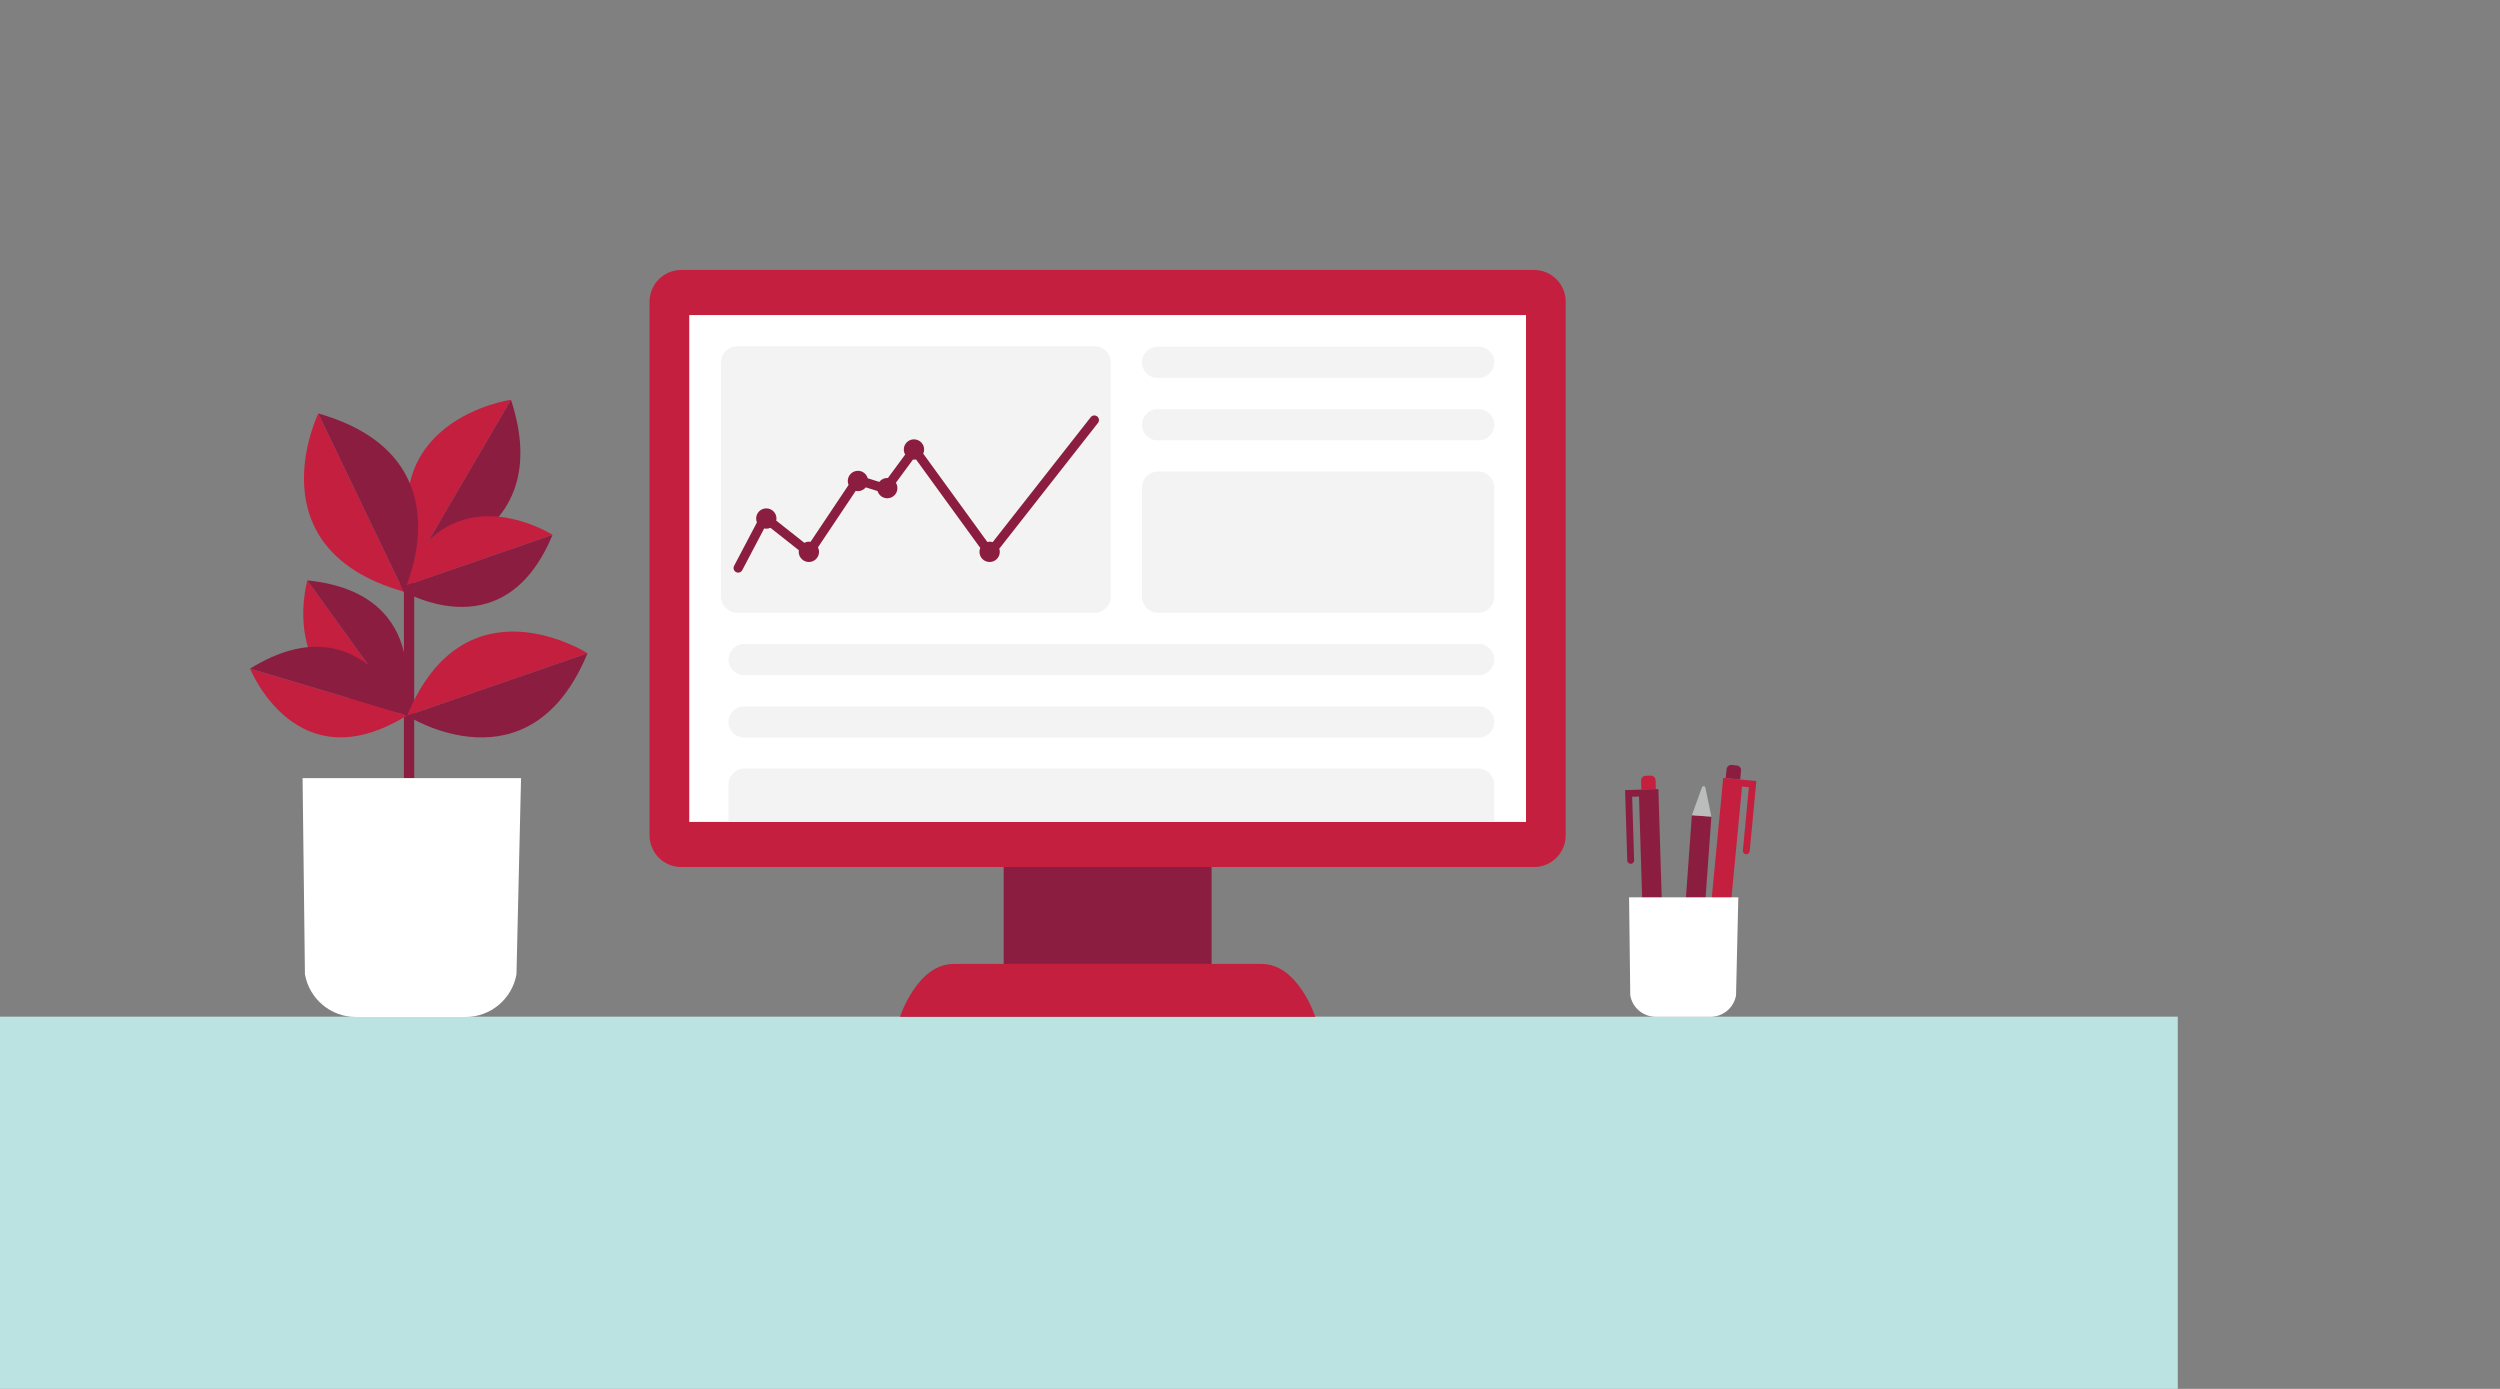 <?xml version="1.0" encoding="UTF-8"?>
<svg width="450px" height="250px" viewBox="0 0 450 250" version="1.1" xmlns="http://www.w3.org/2000/svg" xmlns:xlink="http://www.w3.org/1999/xlink">
    <rect x="0" y="0" width="450" height="250" fill="#808080" stroke="none"/>
    <!-- Generator: Sketch 62 (91390) - https://sketch.com -->
    <title>Illustrations/Teal/Device/financial-advisors-office-450x250</title>
    <desc>Created with Sketch.</desc>
    <g id="Illustrations/Teal/Device/financial-advisors-office-450x250" stroke="none" stroke-width="1" fill="none" fill-rule="evenodd">
        <polygon id="Table" fill="#BBE3E2" points="0 250 392 250 392 183 0 183"></polygon>
        <g id="Art" transform="translate(45, 48)">
            <polygon id="Fill-2" fill="#8B1D41" points="27.702 92.06 29.56 92.06 29.56 54.962 27.702 54.962"></polygon>
            <g id="Group-63" transform="translate(0, 0.337)">
                <path d="M38.792,134.721 L19.06,134.721 C14.541,134.721 10.675,131.478 9.887,127.029 L9.465,91.724 L48.787,91.724 L47.965,127.029 C47.178,131.478 43.311,134.721 38.792,134.721" id="Fill-3" fill="#FFFFFF"></path>
                <path d="M46.973,23.62 C46.973,23.62 21.6,27.198 29.98,52.711 L46.973,23.62 Z" id="Fill-5" fill="#C41F3E"></path>
                <path d="M29.98,52.711 C29.98,52.711 55.353,49.135 46.973,23.621 L29.98,52.711 Z" id="Fill-7" fill="#8B1D41"></path>
                <path d="M54.457,47.93 C54.457,47.93 35.583,35.864 26.623,57.565 L54.457,47.93 Z" id="Fill-9" fill="#C41F3E"></path>
                <path d="M26.624,57.565 C26.624,57.565 45.498,69.631 54.457,47.929 L26.624,57.565 Z" id="Fill-11" fill="#8B1D41"></path>
                <path d="M60.756,69.247 C60.756,69.247 38.725,55.162 28.267,80.493 L60.756,69.247 Z" id="Fill-13" fill="#C41F3E"></path>
                <path d="M28.268,80.493 C28.268,80.493 50.298,94.577 60.756,69.247 L28.268,80.493 Z" id="Fill-15" fill="#8B1D41"></path>
                <path d="M10.319,56.135 C10.319,56.135 4.175,77.677 27.535,80.034 L10.319,56.135 Z" id="Fill-17" fill="#C41F3E"></path>
                <path d="M27.535,80.034 C27.535,80.034 33.678,58.491 10.319,56.135 L27.535,80.034 Z" id="Fill-19" fill="#8B1D41"></path>
                <path d="M12.291,26.088 C12.291,26.088 0.404,50.399 27.682,58.168 L12.291,26.088 Z" id="Fill-21" fill="#C41F3E"></path>
                <path d="M27.681,58.169 C27.681,58.169 39.568,33.857 12.291,26.088 L27.681,58.169 Z" id="Fill-23" fill="#8B1D41"></path>
                <path d="M0.021,72.015 C0.021,72.015 8.292,92.834 28.24,80.455 L0.021,72.015 Z" id="Fill-25" fill="#C41F3E"></path>
                <path d="M28.24,80.455 C28.24,80.455 19.97,59.635 0.021,72.015 L28.24,80.455 Z" id="Fill-27" fill="#8B1D41"></path>
                <path d="M253.053,93.711 L253.004,92.094 C252.99,91.627 252.599,91.26 252.131,91.274 L251.211,91.302 C250.743,91.317 250.376,91.707 250.39,92.174 L250.44,93.791 L253.053,93.711 Z" id="Fill-29" fill="#C41F3E"></path>
                <path d="M248.541,107.147 C248.882,107.136 249.15,106.852 249.14,106.511 L248.789,95.078 L250.023,95.04 L250.974,126.045 L254.496,125.937 L253.508,93.697 L247.516,93.881 L247.905,106.548 C247.915,106.889 248.2,107.157 248.541,107.147" id="Fill-31" fill="#8B1D41"></path>
                <path d="M252.587,131.148 C252.684,131.454 253.122,131.44 253.199,131.129 L254.497,125.938 L250.974,126.045 L252.587,131.148 Z" id="Fill-33" fill="#BBBCBC"></path>
                <path d="M265.631,91.729 L265.784,90.119 C265.828,89.653 266.242,89.312 266.707,89.356 L267.624,89.443 C268.09,89.488 268.431,89.902 268.387,90.367 L268.233,91.977 L265.631,91.729 Z" id="Fill-35" fill="#8B1D41"></path>
                <path d="M269.269,105.427 C268.93,105.394 268.681,105.093 268.713,104.753 L269.799,93.367 L268.569,93.25 L265.625,124.13 L262.116,123.795 L265.177,91.686 L271.145,92.255 L269.942,104.871 C269.91,105.211 269.609,105.46 269.269,105.427" id="Fill-37" fill="#C41F3E"></path>
                <path d="M263.687,129.118 C263.571,129.417 263.134,129.376 263.077,129.059 L262.116,123.795 L265.625,124.13 L263.687,129.118 Z" id="Fill-39" fill="#BBBCBC"></path>
                <path d="M257.674,130.614 L257.558,132.228 C257.524,132.694 257.875,133.1 258.341,133.133 L259.26,133.2 C259.726,133.233 260.132,132.882 260.165,132.415 L260.282,130.802 L257.674,130.614 Z" id="Fill-41" fill="#C41F3E"></path>
                <path d="M263.536,117.711 C263.197,117.686 262.901,117.942 262.877,118.283 L262.056,129.691 L260.824,129.603 L263.05,98.663 L259.535,98.41 L257.22,130.581 L263.199,131.012 L264.108,118.371 C264.133,118.031 263.877,117.736 263.536,117.711" id="Fill-43" fill="#8B1D41"></path>
                <path d="M261.967,93.422 C261.903,93.107 261.465,93.076 261.356,93.378 L259.534,98.409 L263.05,98.662 L261.967,93.422 Z" id="Fill-45" fill="#BBBCBC"></path>
                <path d="M262.9,134.683 L253.033,134.683 C250.774,134.683 248.841,133.062 248.447,130.837 L248.235,113.185 L267.897,113.185 L267.486,130.837 C267.092,133.062 265.159,134.683 262.9,134.683" id="Fill-47" fill="#FFFFFF"></path>
                <path d="M231.126,107.728 L77.62,107.728 C74.473,107.728 71.922,105.177 71.922,102.029 L71.922,5.956 C71.922,2.809 74.473,0.257 77.62,0.257 L231.126,0.257 C234.273,0.257 236.825,2.809 236.825,5.956 L236.825,102.029 C236.825,105.177 234.273,107.728 231.126,107.728" id="Fill-49" fill="#C41F3E"></path>
                <polygon id="Fill-51" fill="#8B1D41" points="135.661 125.177 173.086 125.177 173.086 107.715 135.661 107.715"></polygon>
                <path d="M191.743,134.683 L117.003,134.683 C117.003,134.683 120.089,125.176 126.638,125.176 L182.109,125.176 C188.679,125.176 191.743,134.683 191.743,134.683" id="Fill-53" fill="#C41F3E"></path>
                <polygon id="Fill-54" fill="#FFFFFF" points="79.064 99.612 229.683 99.612 229.683 8.373 79.064 8.373"></polygon>
                <path d="M152.027,61.963 L87.692,61.963 C86.082,61.963 84.777,60.659 84.777,59.049 L84.777,16.903 C84.777,15.293 86.082,13.988 87.692,13.988 L152.027,13.988 C153.636,13.988 154.941,15.293 154.941,16.903 L154.941,59.049 C154.941,60.659 153.636,61.963 152.027,61.963" id="Fill-55" fill="#F2F3F2"></path>
                <path d="M221.162,19.69 L163.365,19.69 C161.814,19.69 160.557,18.433 160.557,16.882 C160.557,15.331 161.814,14.074 163.365,14.074 L221.162,14.074 C222.712,14.074 223.97,15.331 223.97,16.882 C223.97,18.433 222.712,19.69 221.162,19.69" id="Fill-56" fill="#F2F3F2"></path>
                <path d="M221.162,30.922 L163.365,30.922 C161.814,30.922 160.557,29.665 160.557,28.113 C160.557,26.563 161.814,25.306 163.365,25.306 L221.162,25.306 C222.712,25.306 223.97,26.563 223.97,28.113 C223.97,29.665 222.712,30.922 221.162,30.922" id="Fill-57" fill="#F2F3F2"></path>
                <path d="M221.055,61.963 L163.472,61.963 C161.862,61.963 160.557,60.659 160.557,59.049 L160.557,39.453 C160.557,37.843 161.862,36.538 163.472,36.538 L221.055,36.538 C222.665,36.538 223.969,37.843 223.969,39.453 L223.969,59.049 C223.969,60.659 222.665,61.963 221.055,61.963" id="Fill-58" fill="#F2F3F2"></path>
                <path d="M223.969,99.612 L86.128,99.612 L86.128,92.915 C86.128,91.306 87.433,90.001 89.043,90.001 L221.055,90.001 C222.665,90.001 223.969,91.306 223.969,92.915 L223.969,99.612 Z" id="Fill-59" fill="#F2F3F2"></path>
                <path d="M221.162,73.195 L88.936,73.195 C87.385,73.195 86.128,71.939 86.128,70.388 C86.128,68.837 87.385,67.58 88.936,67.58 L221.162,67.58 C222.712,67.58 223.97,68.837 223.97,70.388 C223.97,71.939 222.712,73.195 221.162,73.195" id="Fill-60" fill="#F2F3F2"></path>
                <path d="M221.162,84.427 L88.936,84.427 C87.385,84.427 86.128,83.171 86.128,81.62 C86.128,80.069 87.385,78.812 88.936,78.812 L221.162,78.812 C222.712,78.812 223.97,80.069 223.97,81.62 C223.97,83.171 222.712,84.427 221.162,84.427" id="Fill-61" fill="#F2F3F2"></path>
                <path d="M152.497,26.621 C152.136,26.338 151.613,26.401 151.329,26.762 L133.677,49.254 C133.504,49.2 133.325,49.163 133.134,49.163 C132.992,49.163 132.854,49.183 132.721,49.215 L121.182,33.318 C121.283,33.09 121.343,32.84 121.343,32.575 C121.343,31.565 120.523,30.745 119.513,30.745 C118.503,30.745 117.684,31.565 117.684,32.575 C117.684,32.906 117.778,33.212 117.932,33.48 L114.822,37.707 C114.782,37.705 114.744,37.695 114.704,37.695 C114.118,37.695 113.602,37.976 113.267,38.404 L111.187,37.753 C110.973,36.979 110.272,36.407 109.43,36.407 C108.42,36.407 107.6,37.227 107.6,38.237 C107.6,38.49 107.652,38.731 107.745,38.95 L100.897,49.193 C100.799,49.177 100.701,49.163 100.599,49.163 C100.301,49.163 100.025,49.241 99.776,49.367 L94.727,45.375 C94.752,45.254 94.766,45.129 94.766,45 C94.766,43.99 93.946,43.171 92.936,43.171 C91.925,43.171 91.106,43.99 91.106,45 C91.106,45.248 91.157,45.484 91.246,45.7 L87.137,53.517 C86.923,53.923 87.079,54.426 87.486,54.64 C87.609,54.705 87.741,54.736 87.872,54.736 C88.171,54.736 88.46,54.574 88.608,54.291 L92.552,46.789 C92.676,46.815 92.804,46.83 92.936,46.83 C93.202,46.83 93.453,46.77 93.681,46.669 L98.797,50.713 C98.783,50.805 98.769,50.897 98.769,50.993 C98.769,52.003 99.589,52.823 100.599,52.823 C101.609,52.823 102.428,52.003 102.428,50.993 C102.428,50.702 102.354,50.431 102.233,50.185 L109.03,40.02 C109.159,40.049 109.292,40.066 109.43,40.066 C110.002,40.066 110.506,39.799 110.842,39.388 L112.961,40.052 C113.188,40.803 113.878,41.354 114.704,41.354 C115.714,41.354 116.534,40.535 116.534,39.525 C116.534,39.171 116.429,38.845 116.256,38.565 L119.331,34.386 C119.391,34.393 119.45,34.404 119.513,34.404 C119.641,34.404 119.766,34.391 119.887,34.366 L131.446,50.289 C131.355,50.505 131.305,50.744 131.305,50.993 C131.305,52.003 132.124,52.823 133.134,52.823 C134.145,52.823 134.964,52.003 134.964,50.993 C134.964,50.796 134.924,50.609 134.867,50.432 L152.638,27.789 C152.921,27.427 152.858,26.905 152.497,26.621" id="Fill-62" fill="#8B1D41"></path>
            </g>
        </g>
    </g>
</svg>
